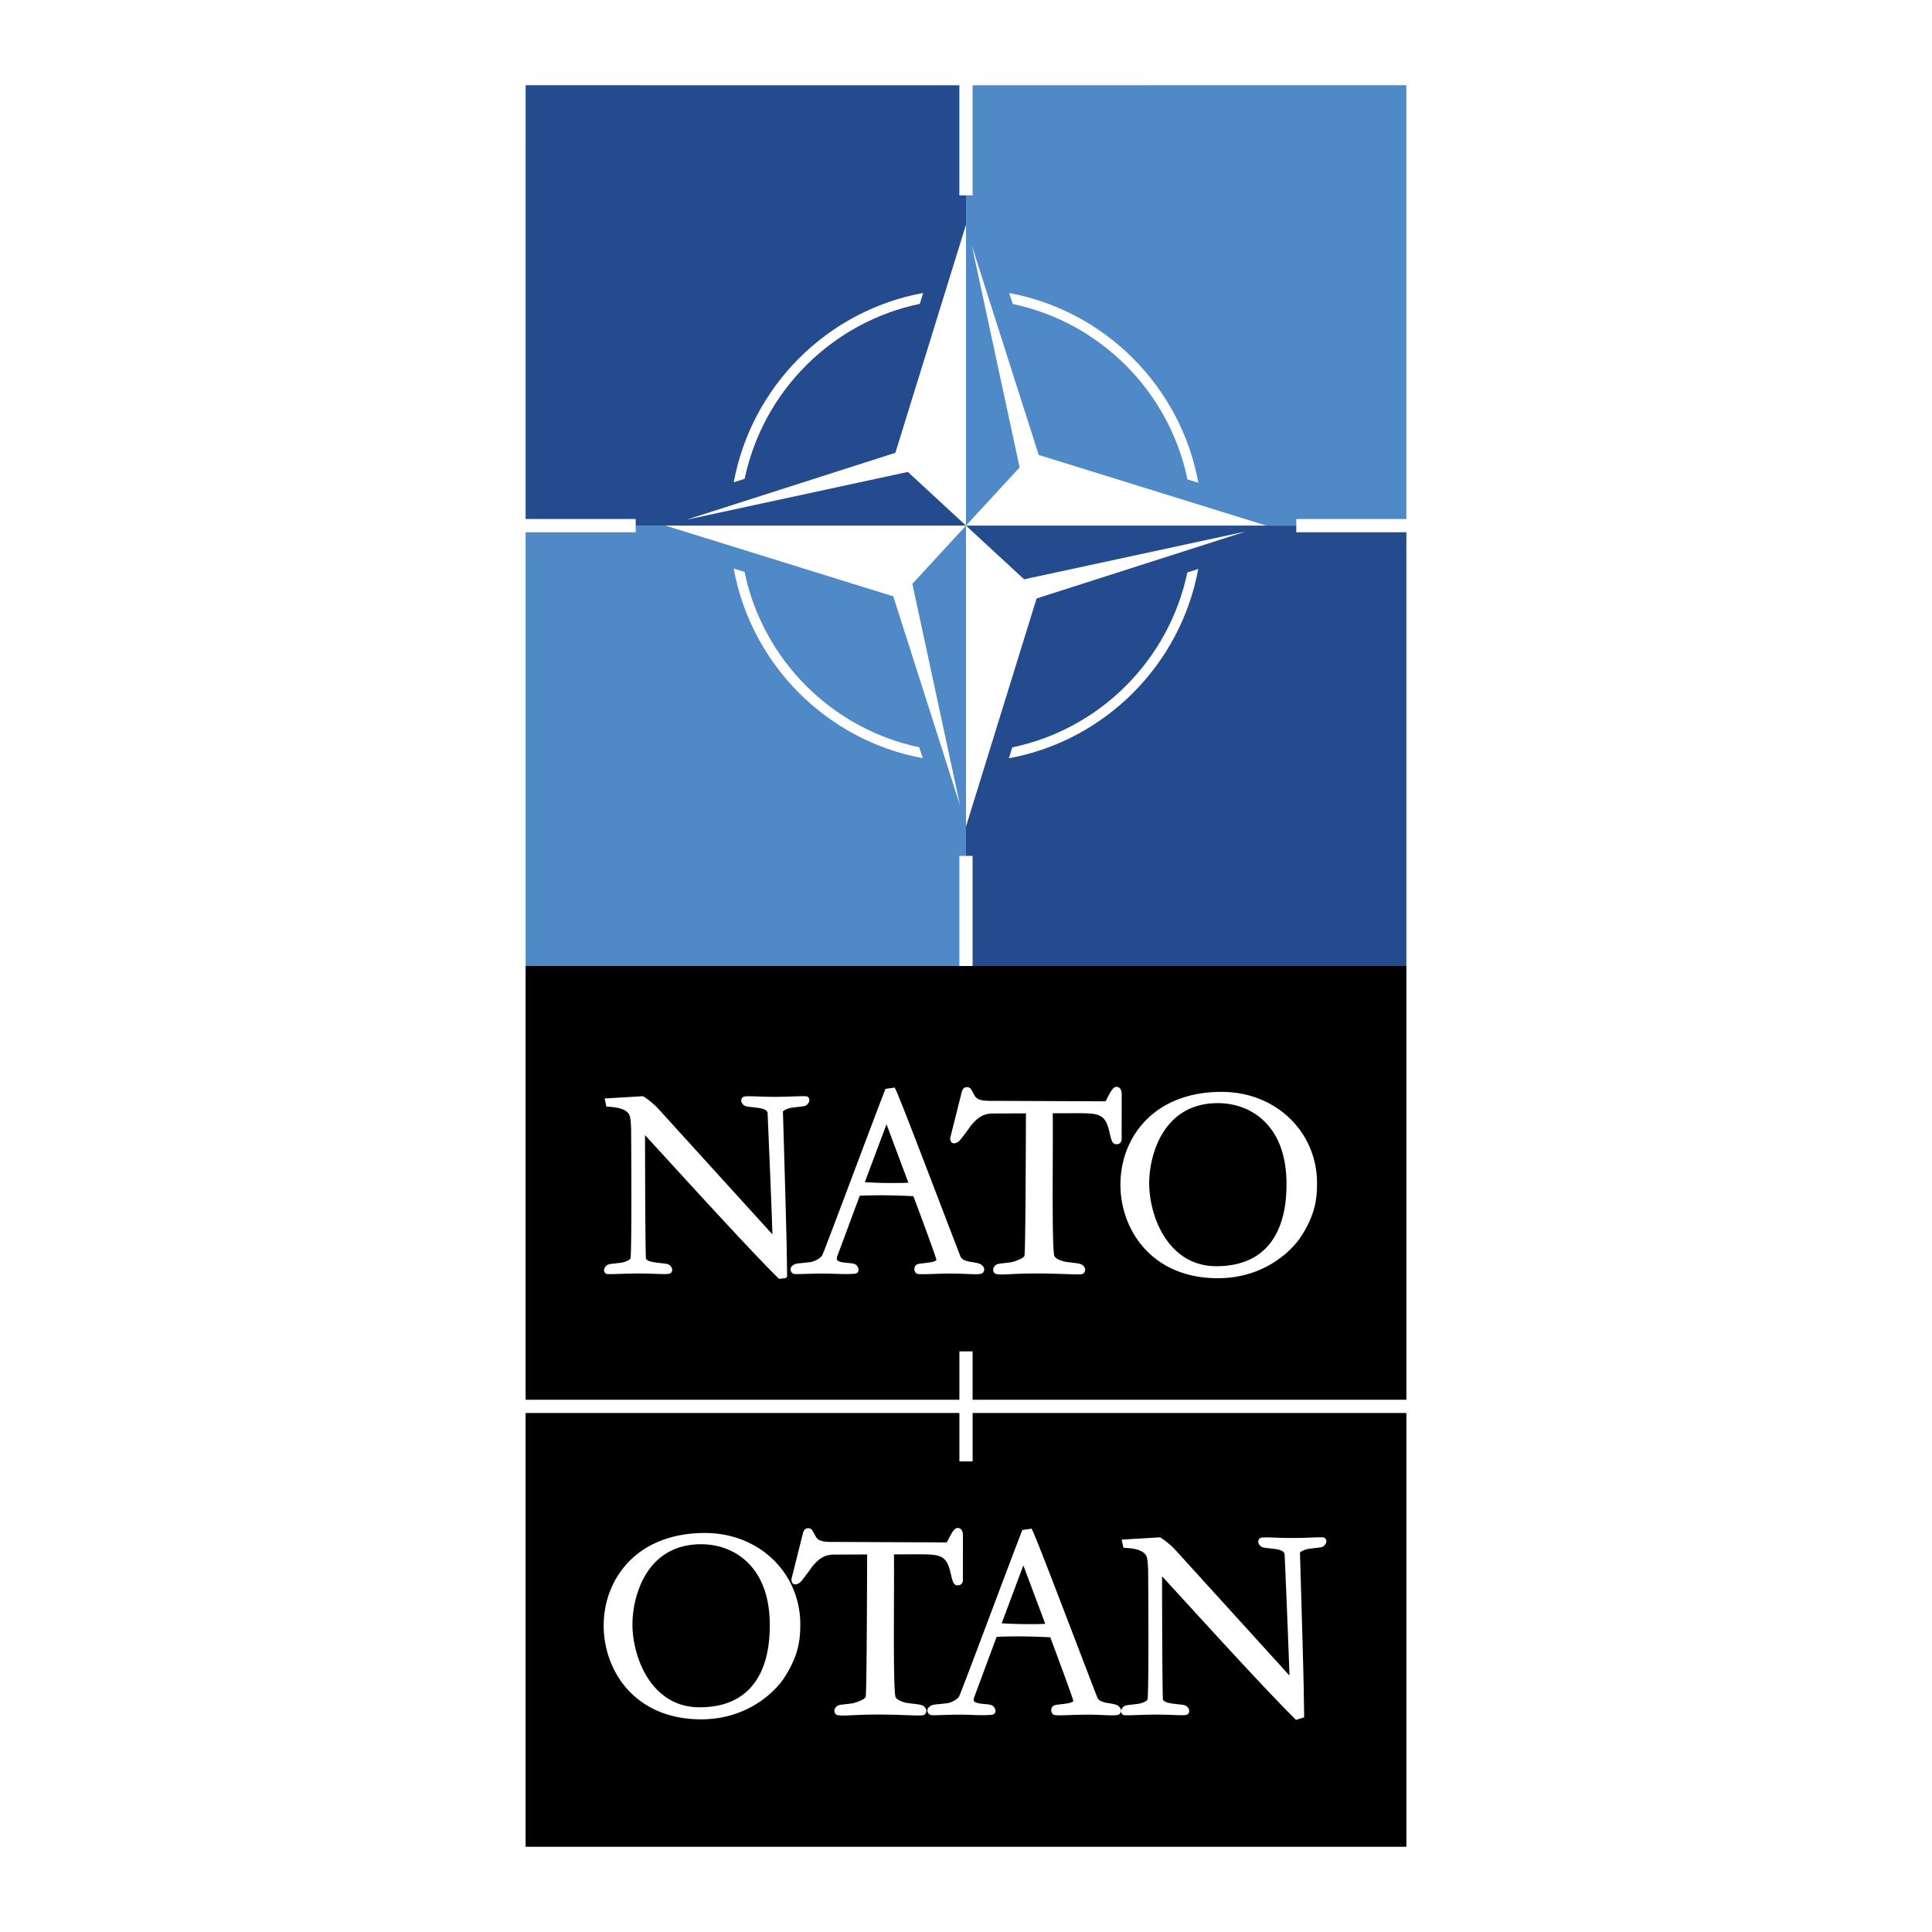 <svg xmlns="http://www.w3.org/2000/svg" width="2500" height="2500" viewBox="0 0 192.756 192.756"><g fill-rule="evenodd" clip-rule="evenodd"><path fill="#fff" d="M0 0h192.756v192.756H0V0z"/><path fill="#fff" d="M140.314 184.252H52.441V8.505h87.873v175.747z"/><path d="M63.425 53.101H52.44l.001 43.276 43.275.001V85.394h.661V52.44l-5.35 5.809 4.767 22.144-6.672-20.897L66.4 52.442h-2.976v.659h.001zm9.774 3.621l1.085.338c1.816 8.756 8.693 15.656 17.43 17.496l.35 1.091c-9.57-1.773-17.111-9.336-18.865-18.925zM140.314 8.504l-43.279.001v10.984h-.657V52.44l5.349-5.807L96.96 24.49l6.672 20.898 22.721 7.054h2.977v-.659h10.984V8.504zm-39.625 20.731c9.574 1.772 17.117 9.339 18.871 18.932l-1.088-.337c-1.814-8.762-8.693-15.666-17.434-17.503l-.349-1.092z" fill="#4f89c8"/><path d="M95.717 19.489V8.505l-43.275-.001-.002 43.279h10.984v.657h32.953l-5.8-5.356-22.11 4.774 20.866-6.683 7.044-22.753V52.44 19.489h-.66zm-3.611 9.739l-.338 1.087c-8.746 1.818-15.637 8.705-17.474 17.456l-1.088.349c1.771-9.585 9.323-17.137 18.9-18.892zM129.33 53.101v-.66H96.377l5.798 5.357 22.113-4.772-20.867 6.682-7.044 22.753v2.933h.657v10.984l43.279-.001V53.101H129.33zm-9.779 3.663c-1.771 9.582-9.324 17.132-18.896 18.89l.336-1.088c8.744-1.819 15.635-8.704 17.471-17.453l1.089-.349z" fill="#234b8d"/><path d="M129.725 123.492c-.107.165-2.688 4.036-8.232 4.036-2.85 0-5.277-.922-7.021-2.665-1.707-1.706-2.686-4.139-2.686-6.673 0-2.43.877-4.684 2.467-6.347 1.818-1.902 4.457-2.907 7.627-2.907 2.684 0 5.139.979 6.916 2.756 1.68 1.679 2.604 3.935 2.604 6.352-.002 1.48-.13 3.12-1.675 5.448zm-18.33-9.331c-.408 0-.502-.318-.711-1.238-.428-1.86-1.076-1.86-3.484-1.859l-2.168.007c.016.979.01 2.72.002 4.562-.014 3.955-.033 8.852.145 9.632.07.309.771.559 1.127.623l.666.087c.691.081 1.006.118 1.195.41.162.249.129.51-.088.677-.131.101-.385.101-1.764.052-.738-.024-1.656-.057-2.711-.062-1.311 0-2.164.041-2.785.071-.715.035-1.096.054-1.457-.022a.406.406 0 0 1-.258-.295.537.537 0 0 1 .111-.464c.191-.235.373-.255.859-.308.223-.023.473-.051.791-.097.424-.076 1.305-.415 1.348-.658.094-.604.125-8.776.139-12.703l.006-1.494-3.285.011c-.916.009-1.504.341-2.242 1.261a26.07 26.07 0 0 1-.98 1.317c-.197.243-.526.486-.808.369-.104-.043-.272-.171-.232-.539l1.144-4.554c.038-.179.183-.481.487-.481.34 0 .4.111.652.579l.107.204c.213.343.379.613 1.852.583l11.133.047c.051 0 .15-.028.17-.084.434-.871.691-1.357 1.023-1.357.242.001.533.134.533.757l-.004 4.502c-.025.289-.217.464-.513.464zm-13.206 12.554a.492.492 0 0 1-.211.336c-.244.101-.662.089-1.514.054a34.508 34.508 0 0 0-1.781-.041c-.577.006-1.106.022-1.642.041-1.135.036-1.469.042-1.624-.063a.569.569 0 0 1-.148-.646c.117-.279.329-.303.794-.355.201-.021.443-.05.753-.098.159-.03.531-.104.612-.237-.03-.211-.682-2.011-1.605-4.503l-.692-1.857c-2.842-.152-4.762-.076-5.353-.045l-.756 2.031-.242.65-1.258 3.39c-.047.142-.047.251-.003.327.091.154.365.209.528.24.277.042.485.061.658.076.48.045.745.069.926.506a.417.417 0 0 1-.024.373.41.41 0 0 1-.319.182c-.606.058-1.188.039-1.86.017a34.46 34.46 0 0 0-1.594-.028c-.584.007-1.095.022-1.504.035-.93.027-1.104.027-1.211-.038a.515.515 0 0 1-.251-.384c-.008-.104.021-.258.195-.402.244-.2.432-.218.89-.259.225-.021.518-.048.919-.101.311-.043.992-.339 1.171-.697.144-.286 1.634-4.247 3.076-8.077l.061-.163c1.302-3.458 2.776-7.377 3.168-8.342l.905-.131c.176.175 1.894 4.65 4.308 10.957 1.167 3.047 2.175 5.681 2.299 5.97.198.332.762.428 1.065.479.787.128.923.176 1.123.4a.487.487 0 0 1 .141.403zm-19.674.663c-.126.141-.145.149-.164.151l-.637.056c-2.464-2.42-7.938-8.406-11.208-11.983l-2.152-2.349c.003 2.192.019 10.744.085 12.27.057.276.549.365.812.412.343.05.597.078.783.098.52.057.702.077.894.312.208.258.149.521.007.655s-.464.13-1.557.092a41.98 41.98 0 0 0-1.832-.036c-.607.004-1.208.025-1.691.041-1.102.038-1.307.04-1.418-.036a.396.396 0 0 1-.166-.266c-.015-.098-.003-.252.137-.424.19-.232.37-.252.858-.306.218-.023.472-.052.792-.098.382-.069.826-.295.848-.43.125-.755.085-9.586.059-12.923-.035-.885-.089-1.145-.143-1.295-.276-.773-1.529-.857-2.063-.894-.13-.009-.209-.014-.263-.027l-.17-.802 3.821-.229c.325.177.955.645 1.532 1.254l11.385 12.533c-.093-3.074-.392-10.031-.483-12.13-.059-.333-.569-.425-.812-.47-.381-.055-.656-.084-.82-.103-.486-.052-.668-.072-.859-.307-.208-.258-.15-.521-.008-.656.143-.135.465-.13 1.564-.091.52.019 1.166.041 1.824.037.608-.006 1.21-.026 1.693-.043 1.101-.038 1.306-.039 1.418.038a.393.393 0 0 1 .164.266c.014.098.002.249-.137.423-.191.234-.373.254-.86.306a23.67 23.67 0 0 0-.79.097c-.469.086-.849.309-.845.388.004.08.389 12.989.382 14.102l.038 2.313-.018.054zM52.441 96.379v43.274h43.278v-4.828h1.318v4.828h43.277V96.379H52.441zm33.843 21.567a44.67 44.67 0 0 0 4.347.055l-2.184-5.833-2.163 5.778zm35.234-7.886c-1.854 0-3.383.59-4.547 1.755-1.707 1.707-2.316 4.351-2.316 6.255 0 1.867.652 4.698 2.488 6.535 1.145 1.144 2.561 1.723 4.211 1.723 2.389 0 4.201-.777 5.387-2.312 1.072-1.39 1.615-3.362 1.615-5.861 0-2.699-.727-4.794-2.158-6.227-1.626-1.625-3.63-1.868-4.68-1.868zM132.193 154.129c-.191.234-.373.254-.859.307-.205.021-.459.05-.791.097-.469.086-.85.31-.846.388.004.093.389 12.988.383 14.102l.037 2.313-.809.258c-2.492-2.435-7.949-8.404-11.209-11.971l-2.162-2.359c.004 2.193.02 10.746.084 12.27.059.275.568.368.811.411.375.056.643.084.82.103.486.053.668.072.859.308.207.258.15.521.008.656-.143.135-.465.129-1.562.09a41.639 41.639 0 0 0-1.826-.035c-.574.005-1.154.024-1.621.04-1.191.041-1.379.041-1.49-.035a.39.39 0 0 1-.164-.266c-.016-.098-.004-.25.137-.423.191-.234.373-.255.859-.307.232-.025.482-.053.789-.097.391-.071.826-.293.848-.431.152-.907.061-12.806.061-12.923-.035-.885-.09-1.146-.143-1.296-.275-.771-1.527-.856-2.064-.893a1.874 1.874 0 0 1-.264-.027l-.168-.801 3.82-.23c.326.179.957.648 1.531 1.254l11.387 12.534c-.092-3.053-.391-9.996-.482-12.092-.061-.371-.572-.464-.814-.508-.389-.057-.668-.086-.818-.102-.486-.053-.668-.072-.859-.308-.24-.296-.117-.551-.008-.656.143-.134.463-.128 1.557-.091a40.257 40.257 0 0 0 3.527-.006c1.115-.038 1.303-.039 1.416.037.088.06.146.156.162.267.014.098.002.25-.137.422zm-20.349 16.597a.489.489 0 0 1-.213.335c-.244.102-.664.089-1.516.054-.441-.018-1.107-.047-1.777-.041-.586.006-1.131.023-1.613.038-1.164.039-1.496.046-1.652-.062a.565.565 0 0 1-.148-.644c.117-.28.33-.305.797-.356.213-.023.451-.052.748-.096.16-.032.533-.104.615-.239-.027-.2-.666-1.967-1.607-4.504l-.689-1.856c-2.834-.152-4.762-.076-5.354-.044l-.812 2.181-1.443 3.891c-.047.14-.049.25-.004.326.09.154.365.209.527.24.271.041.479.061.645.075.494.046.76.07.939.507a.414.414 0 0 1-.023.373.407.407 0 0 1-.318.181c-.615.06-1.201.04-1.879.017a33.636 33.636 0 0 0-1.574-.027c-.59.006-1.123.023-1.512.035-.926.027-1.099.027-1.205-.038a.513.513 0 0 1-.251-.384c-.007-.104.02-.258.195-.402.245-.201.434-.218.892-.259.233-.021.523-.048.917-.102.312-.043.994-.34 1.171-.696.147-.294 1.743-4.531 3.149-8.27 1.229-3.268 2.76-7.335 3.156-8.312l.906-.132c.176.176 1.9 4.667 4.322 10.995 1.158 3.027 2.16 5.644 2.283 5.933.199.332.764.428 1.066.479.777.126.924.178 1.123.401.137.156.15.305.139.403zm-19.607.345c-.131.101-.388.1-1.769.051-.736-.024-1.653-.057-2.706-.062-1.353 0-2.229.043-2.81.072-.69.033-1.071.052-1.432-.022a.41.41 0 0 1-.258-.295.53.53 0 0 1 .112-.465c.191-.234.373-.255.86-.307.224-.024.477-.053.79-.098.424-.077 1.305-.416 1.347-.658.094-.61.125-8.851.14-12.811l.005-1.387-3.285.011c-.917.01-1.505.341-2.242 1.261-.165.247-.639.89-.981 1.317-.197.244-.526.486-.806.369-.084-.034-.275-.156-.232-.539l1.143-4.554c.038-.179.183-.482.487-.482.341 0 .4.111.65.579l.11.205c.211.342.377.613 1.85.581l11.134.049c.051 0 .151-.028.169-.083.433-.871.691-1.358 1.023-1.358.243.001.534.133.534.756l-.003 4.503c-.026.291-.218.466-.514.466-.408 0-.502-.317-.712-1.237-.427-1.86-1.074-1.859-3.481-1.859l-2.171.007c.016.979.01 2.72.002 4.562-.015 3.966-.033 8.853.145 9.632.07.308.771.559 1.126.624.31.044.564.074.731.094.626.073.94.11 1.131.402.196.297.075.55-.087.676zm-14.068-3.57c-.107.165-2.688 4.036-8.232 4.036-2.851 0-5.278-.921-7.021-2.664-1.707-1.707-2.686-4.14-2.686-6.674 0-2.429.876-4.683 2.467-6.347 1.819-1.901 4.457-2.906 7.628-2.906 2.683 0 5.139.979 6.916 2.755 1.679 1.68 2.604 3.936 2.604 6.353-.001 1.479-.13 3.119-1.676 5.447zm18.868-26.526v4.833h-1.318v-4.833H52.441v43.277h87.874v-43.277H97.037zm2.902 20.981c.648.041 2.443.134 4.346.056l-2.186-5.834-2.16 5.778zm-29.975-7.887c-1.854 0-3.385.59-4.548 1.754-1.708 1.708-2.317 4.352-2.317 6.256 0 1.867.652 4.698 2.489 6.535 1.143 1.143 2.559 1.723 4.21 1.723 2.39 0 4.202-.777 5.386-2.312 1.073-1.39 1.618-3.362 1.618-5.862 0-2.698-.727-4.793-2.16-6.226-1.625-1.625-3.628-1.868-4.678-1.868z"/></g></svg>